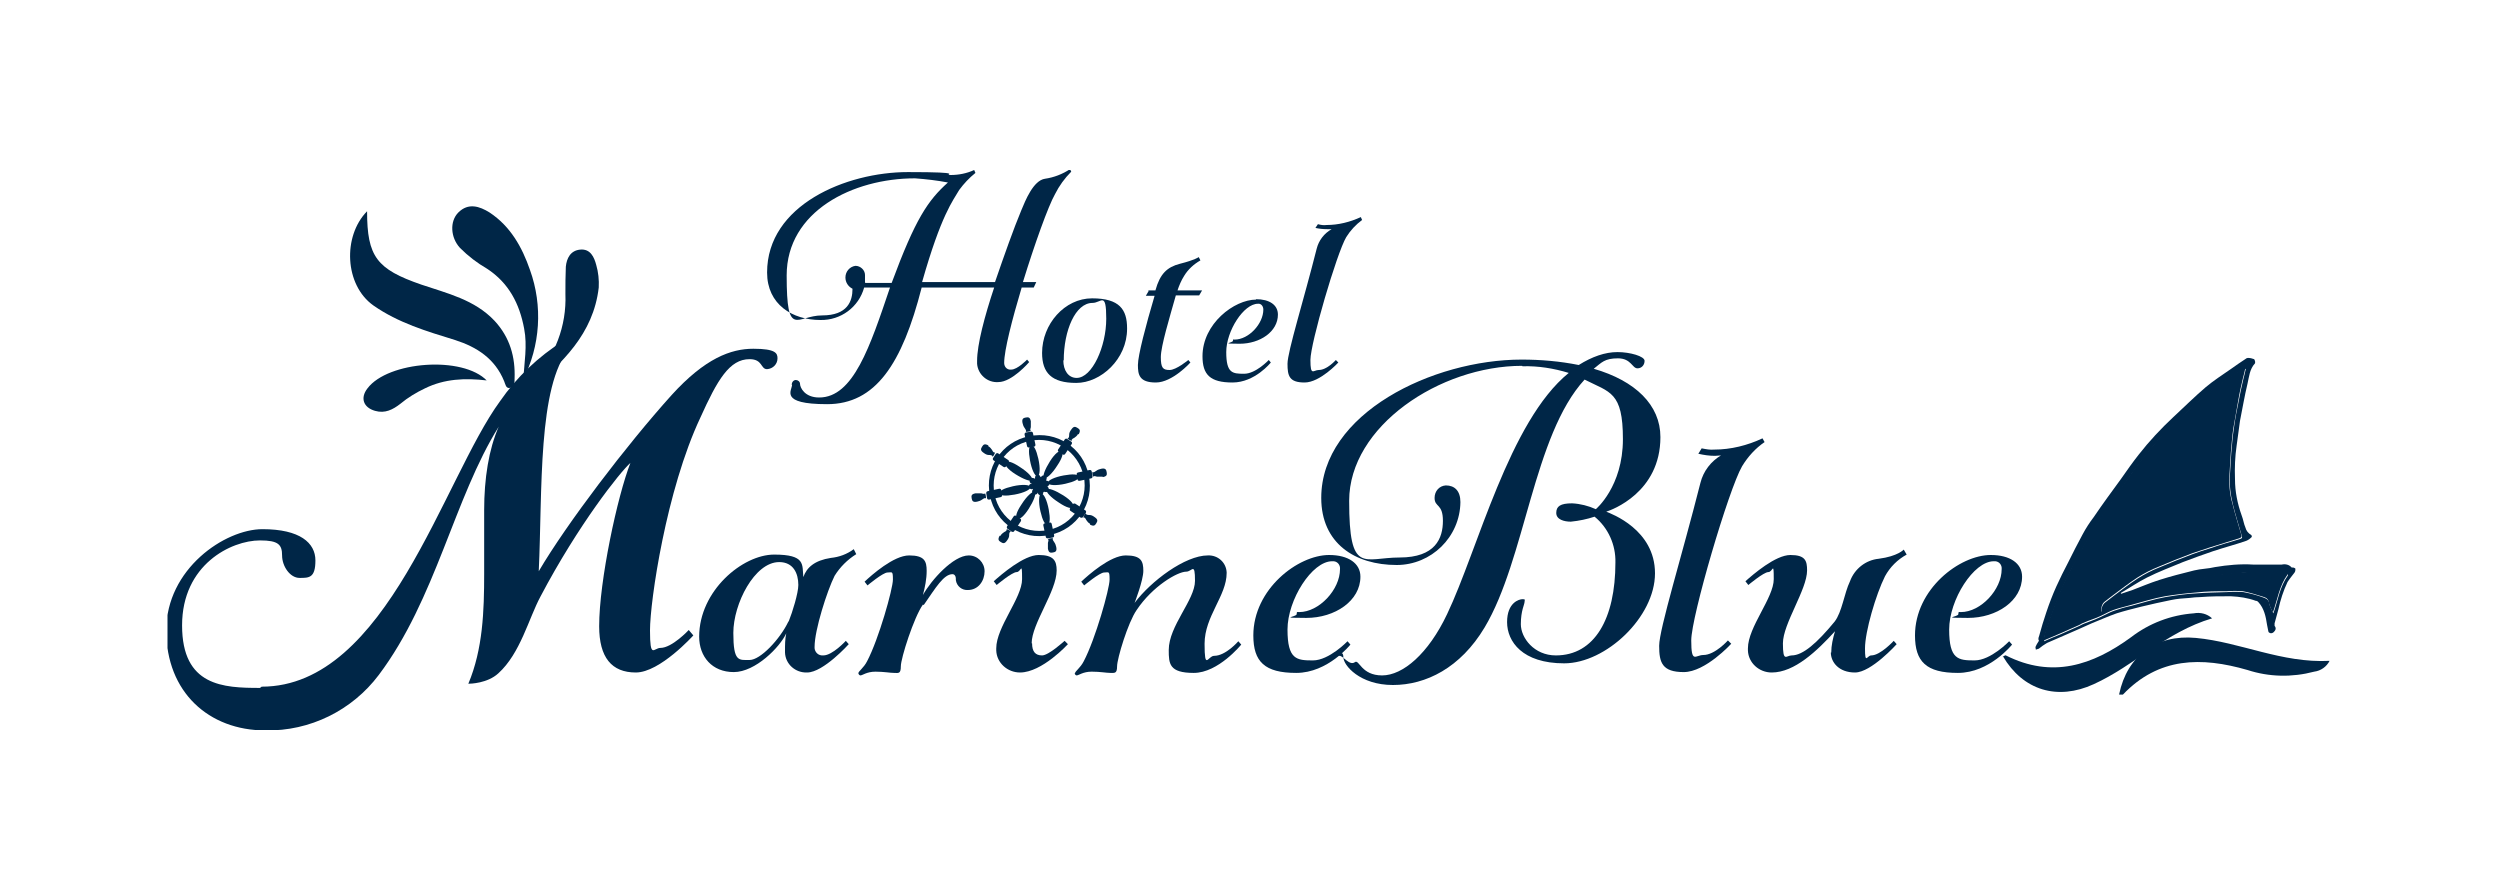 <?xml version="1.0" encoding="UTF-8"?>
<svg id="_レイヤー_1" data-name="レイヤー 1" xmlns="http://www.w3.org/2000/svg" version="1.1" xmlns:xlink="http://www.w3.org/1999/xlink" viewBox="0 0 600 210">
  <defs>
    <style>
      .cls-1 {
        fill: #002647;
      }

      .cls-1, .cls-2 {
        stroke-width: 0px;
      }

      .cls-2 {
        fill: none;
      }

      .cls-3 {
        clip-path: url(#clippath);
      }
    </style>
    <clipPath id="clippath">
      <rect class="cls-2" x="40.2" y="40.8" width="518.9" height="134.4"/>
    </clipPath>
  </defs>
  <g class="cls-3">
    <g id="_グループ_6" data-name="グループ 6">
      <path id="_パス_3" data-name="パス 3" class="cls-1" d="M480.6,157.6c.5-.2.7-.4.8-.3,11.1,5.6,20.8,2.4,30.1-4.4,4.3-3.3,9.5-5.3,15-5.7,1.6-.3,3.2.1,4.4,1.2-11.1,3.3-18.7,11.4-28.4,15.8-8.7,4-17,1.5-21.8-6.7"/>
      <path id="_パス_4" data-name="パス 4" class="cls-1" d="M508.6,166.7c.6,0,.8,0,.9,0,8.6-9,18.8-9.1,29.9-5.9,5.2,1.7,10.7,1.8,16,.4,1.6-.2,3-1.2,3.7-2.6-11.5.6-21.4-4.5-32.1-5.5-9.5-.9-16.5,4.3-18.4,13.5"/>
      <path id="_パス_5" data-name="パス 5" class="cls-1" d="M88.1,50.7c0,10.9,2.3,13.9,13,17.6,6.2,2.1,12.8,3.6,17.6,8.7,3.7,4,5,8.7,4.8,13.9,0,.9,0,2-1.1,2.2-1,.2-1.1-.9-1.4-1.6-2.2-5.4-6.5-8.2-11.8-9.9-6.8-2.1-13.6-4.1-19.6-8.3-6.9-4.9-7.4-16.6-1.5-22.6"/>
      <path id="_パス_6" data-name="パス 6" class="cls-1" d="M125.6,91.2c.2-4.1,1-8.2.2-12.3-1.1-6-3.7-11-8.9-14.4-2.4-1.4-4.5-3-6.5-5-2.3-2.5-2.5-6.4-.4-8.5,2.4-2.4,5.1-1.5,7.5,0,5,3.3,7.8,8.3,9.7,13.8,3.1,8.6,2.5,18.2-1.7,26.4"/>
      <path id="_パス_7" data-name="パス 7" class="cls-1" d="M126.2,93.1c.6-.7,1.1-1.4,1.7-2,5.3-5.5,8.1-12.9,7.8-20.5,0-2.2,0-4.4.1-6.6.2-2,1.1-3.9,3.5-4.1,2.4-.2,3.3,1.8,3.8,3.7.5,1.7.7,3.6.6,5.4-1.3,11.2-8.8,18.1-16.6,24.8l-.9-.8"/>
      <path id="_パス_8" data-name="パス 8" class="cls-1" d="M116.8,91.3c-5.2-.6-10.1-.4-14.8,1.9-2.1,1-4.1,2.2-5.9,3.7-1.8,1.4-3.7,2.4-6.1,1.7-2.8-.8-3.6-3.1-1.8-5.4,4.9-6.5,22.9-7.9,28.7-1.8"/>
      <path id="_パス_9" data-name="パス 9" class="cls-1" d="M62.8,164.8c30.1,0,43.6-49.9,57.2-68.5,4-5.8,9.2-10.7,15.2-14.5l1.5,1.8c-7.7,8.9-6.5,34.2-7.4,53.5,6.7-11.4,21-30.2,31.9-42.3,8-8.8,14.2-11.1,19.6-11.1s5.8,1.1,5.8,2.3c0,1.4-1.1,2.5-2.5,2.6-1.6,0-1-2.4-4.2-2.4-4.8,0-7.7,4.9-11.8,14-8.2,17.4-12.1,44.1-12.1,51.1s.9,4.2,2.5,4.2c2.8,0,6.8-4.3,6.8-4.3l1.1,1.3s-8,8.9-13.8,8.9-8.8-3.6-8.8-11.1c0-10.9,4.4-31.3,7.5-39.2-2.4,2.1-12.5,14.8-21.6,32.1-2.8,5.2-4.8,13.6-10.1,18.4-2.6,2.4-6.7,2.5-7.2,2.5,3.5-8.3,3.8-17.5,3.8-26.4v-15.3c0-7.5,1.1-14.6,3.5-20-10.7,17.1-15.1,41.4-28.8,59.6-6.4,8.5-16.5,13.5-27.2,13.3-13.6,0-23.8-9.2-23.8-24s14.1-24.3,23.1-24.3,12.7,3.3,12.7,7.5-1.5,4.2-3.8,4.2-4.2-2.8-4.2-5.4-.9-3.6-5.3-3.6c-6.9,0-18.7,5.8-18.7,20.4s9.9,15,18.7,15"/>
      <path id="_パス_10" data-name="パス 10" class="cls-1" d="M413.1,109.3c-.5,0-1,.1-1.5.1-1.4,0-2.7-.2-4-.5l.8-1.3c1,.2,2,.4,3,.3,4,0,8-1,11.6-2.7l.5.9c-2.2,1.5-4,3.5-5.4,5.8-3.2,5.5-12.2,36.1-12.2,41.8s1,3.5,2.9,3.5c2.8,0,5.9-3.5,5.9-3.5l.8.8s-6.2,6.8-11.4,6.8-5.9-2.3-5.9-6.3,5.5-21.7,9.9-39.1c.7-2.8,2.5-5.2,5.1-6.7"/>
      <path id="_パス_11" data-name="パス 11" class="cls-1" d="M439.5,156.6c0-1.7.4-3.4.9-5.1-4.3,4.7-9.7,9.9-15.2,9.9-3,0-5.6-2.3-5.7-5.3,0-.2,0-.3,0-.5,0-5.1,6.2-12.1,6.2-16.6s-.2-1.7-1.3-1.7-4.8,3.1-4.8,3.1l-.7-.9c1.8-1.6,7.2-6.3,10.8-6.3s4,1.4,4,3.7c0,4.6-5.8,12.8-5.8,17.5s.8,2.9,2.1,2.9c2.7,0,6.1-3,10.3-8.1,1.8-2.3,2.3-6.8,3.7-9.7,1.1-3,3.8-5.1,6.9-5.4,4.6-.6,6-2.2,6-2.2l.7,1.2c-2.2,1.2-4,3-5.2,5.2-2.2,4.4-4.8,13.3-4.8,17.3s.5,1.7,1.5,1.7c2.2,0,5.4-3.5,5.4-3.5l.7.8s-6.1,6.8-10,6.8-5.8-2.5-5.8-4.8"/>
      <path id="_パス_12" data-name="パス 12" class="cls-1" d="M477.8,133.2c4.6,0,7.5,2,7.5,5.2,0,5.8-6.1,9.9-13,9.9s-2.3-.2-2.3-.9.2-.5.6-.5c4.8,0,9.8-5.4,9.8-10.3.1-.9-.5-1.8-1.5-1.9-.1,0-.2,0-.4,0-4.8,0-10.7,9.2-10.7,16.4s2.2,7.4,6.1,7.4,8.3-4.6,8.3-4.6l.7.8s-5.4,6.8-13,6.8-10.3-2.7-10.3-9c0-11.1,10.7-19.3,18.2-19.3"/>
      <path id="_パス_13" data-name="パス 13" class="cls-1" d="M261.3,114.1c-1.3-6.6-7.7-10.8-14.3-9.4-6.6,1.3-10.8,7.7-9.4,14.3,1.3,6.6,7.7,10.8,14.3,9.4,0,0,0,0,0,0,6.6-1.3,10.8-7.7,9.4-14.3,0,0,0,0,0,0M251.6,127.2c-5.9,1.2-11.7-2.6-12.9-8.5-1.2-5.9,2.6-11.7,8.5-12.9,5.9-1.2,11.6,2.6,12.9,8.5,1.2,5.9-2.6,11.7-8.5,12.9h0"/>
      <path id="_パス_14" data-name="パス 14" class="cls-1" d="M247.4,101.2c0,.4,0,.9,0,1.3,0,.2-.3.7,0,.9.1,0-.4.2-.6.2s-.7.1-.6,0c.2-.3-.2-.7-.3-.9-.3-.4-.4-.8-.5-1.2-.2-1,.2-1.2.8-1.3s1-.1,1.2.9"/>
      <path id="_長方形_3" data-name="長方形 3" class="cls-1" d="M246.2,103.8l1.2-.2c.2,0,.4,0,.5.3s0,0,0,0l.6,2.8c0,.2,0,.4-.3.5l-1.2.2c-.2,0-.4,0-.5-.3l-.6-2.8c0-.2,0-.4.3-.5h0Z"/>
      <path id="_パス_15" data-name="パス 15" class="cls-1" d="M249.2,110.1c.5,2.2.4,4.1-.2,4.2s-1.4-1.6-1.8-3.8-.3-3.5.3-3.6,1.2,1,1.7,3.2"/>
      <path id="_パス_16" data-name="パス 16" class="cls-1" d="M249.7,114.4c0,.4-.2.7-.5.8-.4,0-.7-.2-.8-.5,0-.4.2-.7.5-.8,0,0,0,0,0,0,.4,0,.7.2.8.5"/>
      <path id="_パス_17" data-name="パス 17" class="cls-1" d="M237.2,107.1c.4.2.7.6.9.9.1.2.3.7.7.6.1,0-.2.4-.2.5s-.4.6-.4.5c0-.4-.6-.4-.9-.4-.4,0-.8-.2-1.2-.5-.9-.6-.7-1-.4-1.5s.6-.8,1.5-.3"/>
      <rect id="_長方形_4" data-name="長方形 4" class="cls-1" x="239.1" y="108.4" width="2" height="3.7" rx=".4" ry=".4" transform="translate(16 250.2) rotate(-56.6)"/>
      <path id="_パス_18" data-name="パス 18" class="cls-1" d="M244.8,112.1c1.9,1.2,3.2,2.6,2.9,3.1s-2.1-.2-4-1.4-2.7-2.3-2.4-2.8,1.6-.2,3.5,1.1"/>
      <path id="_パス_19" data-name="パス 19" class="cls-1" d="M248.2,114.8c.3.2.4.6.2,1-.2.3-.6.4-1,.2-.3-.2-.4-.6-.2-1,0,0,0,0,0,0,.2-.3.6-.4,1-.2"/>
      <path id="_パス_20" data-name="パス 20" class="cls-1" d="M234.2,118.4c.4,0,.9,0,1.3,0,.2,0,.7.3.9,0,0-.1.2.4.2.6s.1.7,0,.6c-.3-.2-.7.2-.9.3-.4.3-.8.4-1.2.5-1,.2-1.2-.2-1.3-.8s-.1-1,.9-1.2"/>
      <path id="_長方形_5" data-name="長方形 5" class="cls-1" d="M237,117.9l2.8-.6c.2,0,.4,0,.5.3h0s.2,1.2.2,1.2c0,.2,0,.4-.3.5h0s-2.8.6-2.8.6c-.2,0-.4,0-.5-.3l-.2-1.2c0-.2,0-.4.3-.5Z"/>
      <path id="_パス_21" data-name="パス 21" class="cls-1" d="M243.1,116.7c2.2-.5,4.1-.4,4.2.2s-1.6,1.4-3.8,1.8-3.5.3-3.6-.3,1-1.2,3.2-1.7"/>
      <path id="_パス_22" data-name="パス 22" class="cls-1" d="M247.4,116.1c.4,0,.7.2.8.5,0,.4-.2.7-.5.8s-.7-.2-.8-.5c0,0,0,0,0,0,0-.4.2-.7.5-.8"/>
      <path id="_パス_23" data-name="パス 23" class="cls-1" d="M240.1,128.6c.2-.4.6-.7.9-.9.2-.1.7-.3.6-.7,0-.1.4.2.5.2s.6.4.5.4c-.4,0-.4.6-.4.9,0,.4-.2.8-.5,1.2-.6.9-1,.7-1.5.4s-.8-.6-.3-1.5"/>
      <path id="_長方形_6" data-name="長方形 6" class="cls-1" d="M241.7,126.3l1.6-2.4c.1-.2.4-.2.6-.1l1,.7c.2.1.2.4.1.6h0l-1.6,2.4c-.1.2-.4.2-.6.1h0s-1-.7-1-.7c-.2-.1-.2-.4-.1-.6Z"/>
      <path id="_パス_24" data-name="パス 24" class="cls-1" d="M245.2,121c1.2-1.9,2.6-3.2,3.1-2.9.5.3-.2,2.1-1.4,4s-2.3,2.7-2.8,2.4-.2-1.6,1.1-3.5"/>
      <path id="_パス_25" data-name="パス 25" class="cls-1" d="M247.8,117.6c.2-.3.6-.4,1-.2s.4.6.2,1c-.2.3-.6.4-1,.2,0,0,0,0,0,0-.3-.2-.4-.6-.2-1"/>
      <path id="_パス_26" data-name="パス 26" class="cls-1" d="M251.5,131.6c0-.4,0-.9,0-1.3,0-.2.3-.7,0-.9-.1,0,.4-.2.6-.2s.7-.1.6,0c-.2.3.2.7.3.9.3.4.4.8.5,1.2.2,1-.2,1.2-.8,1.3s-1,.1-1.2-.9"/>
      <path id="_長方形_7" data-name="長方形 7" class="cls-1" d="M250.7,125.6l1.2-.2c.2,0,.4,0,.5.3l.6,2.8c0,.2,0,.4-.3.5h0s-1.2.2-1.2.2c-.2,0-.4,0-.5-.3h0s-.6-2.8-.6-2.8c0-.2,0-.4.3-.5Z"/>
      <path id="_パス_27" data-name="パス 27" class="cls-1" d="M249.7,122.7c-.5-2.2-.4-4.1.2-4.2s1.4,1.6,1.8,3.8.3,3.5-.3,3.6-1.2-1-1.7-3.2"/>
      <path id="_パス_28" data-name="パス 28" class="cls-1" d="M249.1,118.4c0-.4.2-.7.5-.8.4,0,.7.2.8.5,0,.4-.2.7-.5.8,0,0,0,0,0,0-.4,0-.7-.2-.8-.5"/>
      <path id="_パス_29" data-name="パス 29" class="cls-1" d="M261.6,125.7c-.4-.2-.7-.6-.9-.9-.1-.2-.3-.7-.7-.6-.1,0,.2-.4.2-.5s.4-.6.4-.5c0,.4.6.4.9.4.4,0,.8.2,1.2.5.9.6.7,1,.4,1.5s-.6.8-1.5.3"/>
      <path id="_長方形_8" data-name="長方形 8" class="cls-1" d="M256.8,122l.7-1c.1-.2.4-.2.6-.1s0,0,0,0l2.4,1.6c.2.1.2.4.1.6l-.7,1c-.1.2-.4.2-.6.1l-2.4-1.6c-.2-.1-.2-.4-.1-.6Z"/>
      <path id="_パス_30" data-name="パス 30" class="cls-1" d="M254.1,120.6c-1.9-1.2-3.2-2.6-2.9-3.1s2.1.2,4,1.4c1.9,1.2,2.7,2.3,2.4,2.8s-1.6.2-3.5-1.1"/>
      <path id="_パス_31" data-name="パス 31" class="cls-1" d="M250.6,118c-.3-.2-.4-.6-.2-1,.2-.3.6-.4,1-.2.3.2.4.6.2,1,0,0,0,0,0,0-.2.3-.6.4-1,.2"/>
      <path id="_パス_32" data-name="パス 32" class="cls-1" d="M264.6,114.4c-.4,0-.9,0-1.3,0-.2,0-.7-.3-.9,0,0,.1-.2-.4-.2-.5s-.1-.7,0-.6c.3.2.7-.2.9-.3.4-.3.8-.4,1.2-.5,1-.2,1.2.2,1.3.8s.1,1-.9,1.2"/>
      <path id="_長方形_9" data-name="長方形 9" class="cls-1" d="M258.7,113.4l2.8-.6c.2,0,.4,0,.5.3l.2,1.2c0,.2,0,.4-.3.5l-2.8.6c-.2,0-.4,0-.5-.3l-.2-1.2c0-.2,0-.4.3-.5Z"/>
      <path id="_パス_33" data-name="パス 33" class="cls-1" d="M255.7,116.1c-2.2.5-4.1.4-4.2-.2s1.6-1.4,3.8-1.8,3.5-.3,3.6.3-1,1.2-3.2,1.7"/>
      <path id="_パス_34" data-name="パス 34" class="cls-1" d="M251.4,116.7c-.4,0-.7-.2-.8-.5,0-.4.2-.7.5-.8s.7.2.8.5c0,0,0,0,0,0,0,.4-.2.7-.5.8"/>
      <path id="_パス_35" data-name="パス 35" class="cls-1" d="M258.7,104.2c-.2.4-.6.7-.9.9-.2.1-.7.3-.6.7,0,.1-.4-.2-.5-.2s-.6-.4-.5-.4c.4,0,.4-.6.4-.9,0-.4.2-.8.5-1.2.6-.9,1-.7,1.5-.4s.8.6.3,1.5"/>
      <rect id="_長方形_10" data-name="長方形 10" class="cls-1" x="253.7" y="106.1" width="3.7" height="2" rx=".4" ry=".4" transform="translate(25.5 261.6) rotate(-56.6)"/>
      <path id="_パス_36" data-name="パス 36" class="cls-1" d="M253.7,111.8c-1.2,1.9-2.6,3.2-3.1,2.9s.2-2.1,1.4-4,2.3-2.7,2.8-2.4.2,1.6-1.1,3.5"/>
      <path id="_パス_37" data-name="パス 37" class="cls-1" d="M251.1,115.2c-.2.3-.6.4-1,.2s-.4-.6-.2-1c.2-.3.6-.4,1-.2,0,0,0,0,0,0,.3.2.4.6.2,1"/>
      <path id="_パス_38" data-name="パス 38" class="cls-1" d="M251.4,116c.2,1.1-.5,2.1-1.5,2.3s-2.1-.5-2.3-1.5c-.2-1.1.5-2.1,1.5-2.3,1.1-.2,2.1.5,2.3,1.5,0,0,0,0,0,0"/>
      <path id="_パス_39" data-name="パス 39" class="cls-1" d="M250.8,116.1c.2.8-.3,1.5-1.1,1.6-.8.2-1.5-.3-1.6-1.1-.2-.8.3-1.5,1.1-1.6.8-.2,1.5.3,1.6,1.1,0,0,0,0,0,0"/>
      <path id="_パス_40" data-name="パス 40" class="cls-1" d="M250.4,116.2c.1.5-.2,1-.8,1.1-.5.1-1-.2-1.1-.8-.1-.5.2-1,.8-1.1,0,0,0,0,0,0,.5-.1,1,.2,1.1.8"/>
      <path id="_パス_41" data-name="パス 41" class="cls-1" d="M248,110.5l-.3-2,.6,2h.7s-.6.3-.6.3l.3,2-.6-2h-.7s.6-.3.6-.3Z"/>
      <path id="_パス_42" data-name="パス 42" class="cls-1" d="M248,108.2c0,.2,0,.3-.2.3-.2,0-.3,0-.3-.2,0-.2,0-.3.2-.3.2,0,.3,0,.3.2"/>
      <path id="_パス_43" data-name="パス 43" class="cls-1" d="M249,112.7c0,.2,0,.3-.2.3-.2,0-.3,0-.3-.2,0-.2,0-.3.2-.3.2,0,.3,0,.3.2,0,0,0,0,0,0"/>
      <path id="_パス_44" data-name="パス 44" class="cls-1" d="M244.2,113.2l-1.6-1.3,1.8,1,.5-.5-.2.6,1.6,1.3-1.8-1-.5.5.2-.6Z"/>
      <path id="_パス_45" data-name="パス 45" class="cls-1" d="M242.6,111.6c.1,0,.2.3,0,.4,0,.1-.3.2-.4,0-.1,0-.2-.3,0-.4,0,0,0,0,0,0,0-.1.3-.2.4,0,0,0,0,0,0,0"/>
      <path id="_パス_46" data-name="パス 46" class="cls-1" d="M246.5,114.1c.1,0,.2.3,0,.4,0,.1-.3.2-.4,0-.1,0-.2-.3,0-.4,0,0,0,0,0,0,0-.1.3-.2.4,0"/>
      <path id="_パス_47" data-name="パス 47" class="cls-1" d="M243.4,117.8l-2,.3,2-.6v-.7s.3.6.3.6l2-.3-2,.6v.7s-.3-.6-.3-.6Z"/>
      <path id="_パス_48" data-name="パス 48" class="cls-1" d="M241.2,117.8c.2,0,.3,0,.3.2,0,.2,0,.3-.2.3-.2,0-.3,0-.3-.2,0-.2,0-.3.2-.3"/>
      <path id="_パス_49" data-name="パス 49" class="cls-1" d="M245.7,116.9c.2,0,.3,0,.3.2s0,.3-.2.3c-.2,0-.3,0-.3-.2,0-.2,0-.3.2-.3"/>
      <path id="_パス_50" data-name="パス 50" class="cls-1" d="M246.2,121.6l-1.3,1.6,1-1.8-.5-.5.6.2,1.3-1.6-1,1.8.5.5-.6-.2Z"/>
      <path id="_パス_51" data-name="パス 51" class="cls-1" d="M244.6,123.3c0-.1.3-.2.4,0,.1,0,.2.3,0,.4s-.3.2-.4,0c0,0,0,0,0,0-.1,0-.2-.3,0-.4,0,0,0,0,0,0"/>
      <path id="_パス_52" data-name="パス 52" class="cls-1" d="M247.1,119.4c0-.1.3-.2.4,0,.1,0,.2.3,0,.4s-.3.2-.4,0c0,0,0,0,0,0-.1,0-.2-.3,0-.4,0,0,0,0,0,0"/>
      <path id="_パス_53" data-name="パス 53" class="cls-1" d="M250.8,122.3l.3,2-.6-2h-.7s.6-.3.6-.3l-.3-2,.6,2h.7s-.6.3-.6.3Z"/>
      <path id="_パス_54" data-name="パス 54" class="cls-1" d="M250.9,124.6c0-.2,0-.3.2-.3.2,0,.3,0,.3.2,0,.2,0,.3-.2.3-.2,0-.3,0-.3-.2,0,0,0,0,0,0"/>
      <path id="_パス_55" data-name="パス 55" class="cls-1" d="M249.9,120.1c0-.2,0-.3.2-.3s.3,0,.3.2c0,.2,0,.3-.2.3-.2,0-.3,0-.3-.2,0,0,0,0,0,0"/>
      <path id="_パス_56" data-name="パス 56" class="cls-1" d="M254.5,119.6l1.6,1.3-1.8-1-.5.5.2-.6-1.6-1.3,1.8,1,.5-.5-.2.6Z"/>
      <path id="_パス_57" data-name="パス 57" class="cls-1" d="M256.1,121.2c-.1,0-.2-.3,0-.4,0-.1.3-.2.4,0,.1,0,.2.3,0,.4,0,0,0,0,0,0,0,.1-.3.2-.4,0,0,0,0,0,0,0"/>
      <path id="_パス_58" data-name="パス 58" class="cls-1" d="M252.3,118.7c-.1,0-.2-.3,0-.4,0-.1.3-.2.4,0,.1,0,.2.3,0,.4,0,0,0,0,0,0,0,.1-.3.2-.4,0,0,0,0,0,0,0"/>
      <path id="_パス_59" data-name="パス 59" class="cls-1" d="M255.3,115l2-.3-2,.6v.7s-.3-.6-.3-.6l-2,.3,2-.6v-.7s.3.6.3.6Z"/>
      <path id="_パス_60" data-name="パス 60" class="cls-1" d="M257.6,115c-.2,0-.3,0-.3-.2s0-.3.2-.3c.2,0,.3,0,.3.2,0,.2,0,.3-.2.3"/>
      <path id="_パス_61" data-name="パス 61" class="cls-1" d="M253,116c-.2,0-.3,0-.3-.2s0-.3.2-.3c.2,0,.3,0,.3.2,0,.2,0,.3-.2.3,0,0,0,0,0,0"/>
      <path id="_パス_62" data-name="パス 62" class="cls-1" d="M252.6,111.3l1.3-1.6-1,1.8.5.5-.6-.2-1.3,1.6,1-1.8-.5-.5.6.2Z"/>
      <path id="_パス_63" data-name="パス 63" class="cls-1" d="M254.2,109.7c0,.1-.3.2-.4,0-.1,0-.2-.3,0-.4,0-.1.3-.2.4,0,0,0,0,0,0,0,.1,0,.2.3,0,.4,0,0,0,0,0,0"/>
      <path id="_パス_64" data-name="パス 64" class="cls-1" d="M251.7,113.5c0,.1-.3.2-.4,0-.1,0-.2-.3,0-.4,0-.1.3-.2.4,0,0,0,0,0,0,0,.1,0,.2.3,0,.4,0,0,0,0,0,0"/>
      <path id="_パス_65" data-name="パス 65" class="cls-1" d="M365.3,87.8c-19.7,0-41.5,14.5-41.5,32.4s3.5,13.6,12.1,13.6,10.4-4.6,10.4-8.8-2-3.2-2-5.5c0-1.6,1.1-2.9,2.7-3,0,0,0,0,0,0,2.1,0,3.5,1.3,3.5,4-.1,8.4-7,15.1-15.3,15.1-10,0-18.1-5.2-18.1-16.1,0-20.3,26.8-33.2,48.1-33.2,4.6,0,9.2.4,13.7,1.3,3.2-2,6.3-3.1,9.3-3.1s6.5,1,6.5,2.1c0,1-.7,1.8-1.7,1.8-1.3,0-1.5-2.4-4.7-2.4s-3.9,1-5.8,2.5c10,2.9,16,8.7,16,16.4,0,13.3-11.7,17.5-13,17.9,1.2.5,11.7,4.3,11.7,14.8s-11.8,21.6-21.8,21.6-13.7-5.2-13.7-9.9,2.9-5.5,3.7-5.5.5.2.5.6c0,.7-.9,2.1-.9,5.4s3.2,7.5,8.4,7.5c9.3,0,14.3-8.8,14.3-22.3.1-4.2-1.7-8.3-5-11-1.8.6-3.7,1-5.7,1.2-1.6,0-3.5-.5-3.5-2.1s1-2.3,3.8-2.3c2,.1,3.9.6,5.7,1.4,0,0,6.5-5.4,6.5-16.8s-3.1-11.2-9.2-14.3c-12.3,13.4-14.2,43.1-24,59.5-5.8,9.7-14.1,13.8-22,13.8s-11.9-4.7-11.9-6.7-1.8-.3-.9-.3,2.4,2.5,3.7,1.5c1-.7,1.5,3.2,6.5,3.2s11.1-5.2,15.6-14.7c7.4-15.5,14.9-46.3,29.2-57.9-3.6-1.1-7.3-1.7-11.1-1.6"/>
      <path id="_パス_66" data-name="パス 66" class="cls-1" d="M197.6,157.3c2.2,0,5.4-3.5,5.4-3.5l.7.8s-6.1,6.8-10,6.8c-2.8.1-5.2-2-5.3-4.8,0-.1,0-.3,0-.4,0-1.4,0-2.8.3-4.2-1.5,3.3-7.4,9.3-12.6,9.3s-8.3-3.7-8.3-8.5c0-11,10.4-19.7,18-19.7s6.7,2.4,7,5.4c.8-2.3,2.7-4,6.6-4.6,2-.2,3.9-.9,5.5-2.1l.6,1.2c-2.1,1.3-3.9,3.1-5.2,5.2-1.8,3.6-4.8,13-4.8,17-.1,1,.6,2,1.7,2.1.1,0,.3,0,.4,0M189.3,149.1c.9-2.2,2.3-6.8,2.3-8.7,0-2.8-1.2-5.5-4.6-5.5-5.9,0-11,10-11,17s1.3,6.5,3.9,6.5,7.3-5,9.3-9.2"/>
      <path id="_パス_67" data-name="パス 67" class="cls-1" d="M221.5,145.1c-2.2,3.1-5.3,12.9-5.3,14.8s-.6,1.6-1.6,1.6-2.4-.3-4.5-.3-3.1.9-3.6.9c-.2,0-.4-.2-.5-.5,0-.5,1.3-1.3,2.1-2.9,2.8-5.3,6.2-17.4,6.2-19.6s-.2-1.7-1.3-1.7-4.8,3.1-4.8,3.1l-.7-.9c1.7-1.6,7-6.3,10.7-6.3s4.2,1.4,4.2,3.7c0,2-.4,3.9-.9,5.8,2-3.6,7.3-9.5,11-9.5,2.1,0,3.8,1.7,3.8,3.8,0,2.3-1.5,4.5-4,4.5-1.4.1-2.7-.9-2.9-2.4,0-.1,0-.3,0-.4,0-.5-.3-1-.8-1,0,0,0,0,0,0-2.1,0-4,3.2-6.9,7.4"/>
      <path id="_パス_68" data-name="パス 68" class="cls-1" d="M247.7,154.4c0,2,.8,2.9,2.4,2.9s5.4-3.5,5.4-3.5l.8.8s-6.2,6.8-11.5,6.8c-3,0-5.6-2.3-5.7-5.3,0-.2,0-.3,0-.5,0-5.1,6.2-12.1,6.2-16.6s-.2-1.7-1.3-1.7-4.8,3.1-4.8,3.1l-.7-.9c1.8-1.6,7.2-6.3,10.8-6.3s4.3,1.4,4.3,3.7c0,5-6,12.8-6,17.5"/>
      <path id="_パス_69" data-name="パス 69" class="cls-1" d="M258,161.6c0-.5,1.3-1.3,2.1-2.9,2.8-5.3,6.2-17.4,6.2-19.6s-.2-1.7-1.3-1.7-4.8,3.1-4.8,3.1l-.7-.9c1.7-1.6,7-6.3,10.7-6.3s4.2,1.4,4.2,3.7-2.1,7.7-2.1,7.7c3.9-5.2,12.1-11.4,17.6-11.4,2.4-.1,4.4,1.7,4.5,4.1,0,0,0,0,0,.1,0,5.5-5.3,10.4-5.3,17s.8,2.9,2.3,2.9c2.8,0,5.8-3.5,5.8-3.5l.7.8s-5.5,6.8-11.4,6.8-6-2.2-6-5.5c0-5.8,6.3-12,6.3-16.6s-.7-2.2-2.1-2.2c-2.1,0-8.1,3.5-11.9,9.2-2.1,3-4.7,11.7-4.7,13.5s-.6,1.6-1.6,1.6-2.4-.3-4.5-.3-3.1.9-3.6.9c-.2,0-.4-.2-.5-.5"/>
      <path id="_パス_70" data-name="パス 70" class="cls-1" d="M319,133.2c4.6,0,7.5,2,7.5,5.2,0,5.8-6.1,9.9-13,9.9s-2.3-.2-2.3-.9.2-.5.6-.5c4.8,0,9.8-5.4,9.8-10.3.1-.9-.5-1.8-1.5-1.9-.1,0-.2,0-.4,0-4.8,0-10.7,9.2-10.7,16.4s2.2,7.4,6.1,7.4,8.3-4.6,8.3-4.6l.7.8s-5.4,6.8-13,6.8-10.3-2.7-10.3-9c0-11.1,10.7-19.3,18.2-19.3"/>
      <path id="_パス_71" data-name="パス 71" class="cls-1" d="M489.8,154.1c-.8-.3-.6-1-.4-1.5.5-1.9,1.1-3.8,1.7-5.6.7-2.1,1.5-4.2,2.4-6.2.9-2,1.9-4,2.9-5.9,1.1-2.2,2.2-4.4,3.4-6.6.8-1.5,1.7-2.9,2.7-4.2,2.1-3.1,4.3-6.1,6.5-9.1,1.4-2,2.8-4,4.3-5.9,2.5-3.2,5.3-6.2,8.3-9,2.6-2.4,5.1-4.9,7.8-7.2,1.9-1.6,4.1-3,6.1-4.4,1.1-.8,2.3-1.6,3.5-2.4.1-.1.3-.2.5-.2.5,0,1,.1,1.5.3.2.3.3.7.2,1-1.3,1.4-1.4,3.2-1.8,4.9-.7,2.9-1.2,5.9-1.8,8.9-.3,2-.5,3.9-.8,5.9-.4,2.7-.5,5.4-.4,8.1,0,3,.6,5.9,1.6,8.7.4,1,.5,2,.9,2.9.2.8.7,1.4,1.4,1.8.1.1.2.3.1.5-.4.4-.8.7-1.3.9-2.6.9-5.3,1.6-8,2.5-2.4.8-4.8,1.7-7.2,2.6-2.9,1.2-5.8,2.3-8.6,3.7-2.2,1.1-4.2,2.5-6.3,3.7,0,0,0,.2.1.2.9-.3,1.8-.6,2.7-.9,2.1-.8,4.2-1.7,6.4-2.4,2.8-.9,5.6-1.6,8.4-2.3,1.6-.4,3.4-.4,5-.8,3-.5,6.1-.8,9.2-.6,2.3,0,4.5,0,6.8,0,.9-.2,1.8,0,2.4.7,0,0,.2,0,.3,0,.2,0,.6.2.6.3,0,.3,0,.6-.2.9-.6.8-1.2,1.5-1.7,2.3-1,2.1-1.7,4.3-2.2,6.6-.3,1.1-.6,2.2-.9,3.3,0,.2,0,.4,0,.6.5.6.2,1.1-.2,1.5-.3.3-.8.4-1.1.1-.1,0-.2-.2-.2-.3-.1-.5-.2-1-.3-1.5-.3-2-.7-4-2.1-5.5-.2-.2-.3-.3-.6-.3-1.9-.7-3.9-1-6-1.1-2.4,0-4.9,0-7.3.2-.9,0-1.7.1-2.6.2-1.5.1-3,.2-4.4.5-2.4.5-4.8,1-7.2,1.6-2,.5-4,1-5.9,1.6-2,.7-4,1.6-6,2.4-2,.9-4,1.8-6.1,2.7-1.5.7-3.1,1.3-4.6,2-.7.4-1.4.9-2,1.4-.2,0-.5.2-.7.2,0-.3-.2-.6,0-.8.2-.5.5-.9.8-1.4M549,137.8c-.4-.1-.8-.2-1.2-.2-1.3,0-2.7-.2-4-.2-1.1,0-2.2,0-3.2,0-1.5,0-3,.1-4.6.3-1.5.1-2.9.3-4.4.5-.8.2-1.5.4-2.3.5-2.3,0-4.3.8-6.5,1.3-.8.2-1.6.5-2.3.8-1.9.6-3.8,1.2-5.7,1.8-1.5.5-3,1.1-4.5,1.7-1.5.4-2.9,1.1-4.2,2-.5.3-1,.6-1.6.7-.3-.8,0-1.7.6-2.3.7-.5,1.4-1.1,2.2-1.7,1.9-1.4,3.8-2.9,5.8-4.2,1.6-1,3.3-1.9,5.1-2.6,2.6-1.1,5.3-2.2,8-3.2,1.4-.5,2.8-1,4.2-1.4,2.3-.8,4.7-1.5,7.1-2.2.6-.2.7-.3.5-.9-.7-2.5-1.5-4.9-2.1-7.4-.6-2.4-.9-4.9-.7-7.4.1-1.6.2-3.3.3-4.9.2-2,.3-3.9.6-5.8.3-2.3.7-4.5,1.2-6.8.3-1.7.7-3.5,1.1-5.2.2-.8.4-1.5.6-2.5-.6.2-1.1.5-1.6.8-1.4.9-2.8,1.8-4.2,2.8-1.5,1.1-3.1,2.2-4.5,3.4-2,1.7-3.9,3.6-5.8,5.4-1.3,1.2-2.7,2.4-3.9,3.7-1.7,1.8-3.2,3.7-4.7,5.6-1.5,1.9-3,3.9-4.4,6-2.3,3.3-4.6,6.7-6.8,10-1,1.6-1.9,3.2-2.9,4.9-.7,1.2-1.3,2.4-2,3.6-1,1.9-2.1,3.9-3,5.9-.8,1.7-1.4,3.4-2.1,5.1-.8,2.2-1.6,4.5-2.3,6.7-.1.5-.2,1-.2,1.5,1.4-.6,2.7-1.2,4-1.7,1.5-.7,3-1.3,4.5-2,.4-.2.7-.4,1-.5,1.3-.5,2.7-1,4-1.6,1.1-.5,2.1-1.1,3.2-1.5,1.4-.5,2.8-.9,4.2-1.2,2.7-.7,5.4-1.6,8.2-2.1,2.5-.4,5-.8,7.5-.9,2.4-.2,4.9-.2,7.3-.3,1.3-.1,2.6-.1,3.9,0,1.6.3,3.2.7,4.8,1.3.6.2,1.3.5,1.4,1.4.2.8.6,1.6,1,2.4,1.1-3.1,1.5-6.3,3.5-9.1"/>
      <path id="_パス_72" data-name="パス 72" class="cls-1" d="M549,137.9c-2,2.8-2.4,6-3.5,9.1-.4-.7-.8-1.6-1-2.4-.1-1-.8-1.2-1.4-1.4-1.6-.5-3.2-1-4.8-1.3-1.3-.1-2.6-.1-3.9,0-2.4,0-4.9,0-7.3.3-2.5.2-5,.5-7.5.9-2.8.5-5.5,1.4-8.2,2.1-1.4.4-2.8.7-4.2,1.2-1.1.4-2.1,1-3.2,1.5-1.3.6-2.7,1-4,1.6-.4.1-.7.4-1,.5-1.5.7-3,1.3-4.5,2-1.3.6-2.6,1.1-4,1.7,0-.5.1-1,.2-1.5.7-2.2,1.5-4.5,2.3-6.7.6-1.7,1.3-3.4,2.1-5.1.9-2,2-3.9,3-5.9.6-1.2,1.3-2.4,2-3.6.9-1.6,1.8-3.3,2.9-4.9,2.2-3.4,4.5-6.7,6.8-10,1.4-2,2.9-4,4.4-6,1.5-1.9,3.1-3.8,4.7-5.6,1.2-1.3,2.6-2.5,3.9-3.7,1.9-1.8,3.8-3.6,5.8-5.4,1.4-1.2,3-2.3,4.5-3.4,1.4-1,2.8-1.9,4.2-2.8.5-.3,1.1-.5,1.6-.8-.2,1-.4,1.7-.6,2.5-.4,1.7-.8,3.4-1.1,5.2-.4,2.3-.8,4.5-1.2,6.8-.3,1.9-.4,3.9-.6,5.8-.1,1.6-.2,3.3-.3,4.9-.2,2.5,0,5,.7,7.4.6,2.5,1.4,4.9,2.1,7.4.2.6,0,.7-.5.9-2.4.7-4.7,1.5-7.1,2.2-1.4.5-2.8.9-4.2,1.4-2.7,1-5.4,2.1-8,3.2-1.8.7-3.5,1.6-5.1,2.6-2,1.3-3.9,2.8-5.8,4.2-.7.5-1.4,1.1-2.2,1.7-.6.6-.8,1.5-.6,2.3.6-.2,1.1-.4,1.6-.7,1.3-.9,2.7-1.5,4.2-2,1.5-.6,3-1.2,4.5-1.7,1.9-.7,3.8-1.2,5.7-1.8.8-.3,1.5-.6,2.3-.8,2.2-.5,4.2-1.3,6.5-1.3.8-.1,1.6-.3,2.3-.5,1.5-.2,2.9-.3,4.4-.5,1.5-.1,3-.2,4.6-.3,1.1,0,2.2,0,3.2,0,1.3,0,2.7.1,4,.2.4,0,.8.1,1.2.2"/>
      <path id="_パス_73" data-name="パス 73" class="cls-1" d="M190,92.4c0-.6.4-1.2,1-1.2,0,0,0,0,0,0,.5,0,1,.4,1,.9,0,0,0,0,0,0,0,.9,1.1,3.3,4.6,3.3,8.2,0,12.2-12.2,17-26.4h-6.2c-1.3,4.7-5.6,7.9-10.5,7.8-6.7,0-12.8-3.7-12.8-11.4,0-16.2,19-24.1,33.8-24.1s8,.7,10.3.7c1.9,0,3.9-.4,5.6-1.2l.3.7c-1.5,1.2-2.8,2.6-3.9,4.1-1.5,2.6-4.3,5.9-8.9,22.1h17.5c2.2-6.4,4.5-12.9,6.3-17.2,1-2.4,2.9-7.2,5.7-7.6,2.1-.3,4.2-1.1,6-2.3l.3.6c-1.6,1.6-2.9,3.4-3.9,5.4-1.6,2.8-4.9,12-7.7,21.1h3.2l-.6,1.3h-2.9c-2.3,7.7-4.2,15.1-4.2,18.1,0,.8.5,1.5,1.3,1.6.1,0,.2,0,.4,0,1.5,0,3.8-2.4,3.8-2.4l.5.6s-4.1,4.8-7.4,4.8c-2.6.2-4.9-1.8-5.1-4.4,0-.2,0-.4,0-.7,0-3.9,1.8-10.7,4.1-17.6h-17.4c-4.7,18.4-11.1,28-22.7,28s-8.4-3.3-8.4-4.7M207.7,67.9h6.3c5.7-15.4,8.7-19.8,13.5-24.1-2.6-.5-5.2-.8-7.9-1-14.9,0-30.8,7.9-30.8,23.3s2.4,9.6,8.5,9.6,7.3-3.4,7.3-6.4c-1-.5-1.7-1.5-1.7-2.7,0-1.4,1-2.6,2.4-2.8,1.2,0,2.3,1,2.3,2.2,0,.1,0,.2,0,.3,0,.5,0,1,0,1.5"/>
      <path id="_パス_74" data-name="パス 74" class="cls-1" d="M270.5,78.9c0,7.3-6.3,13-12.2,13s-8.2-2.4-8.2-7.2c0-6.9,5.4-13.1,12-13.1s8.4,2.7,8.4,7.2M255.2,86.5c0,2.4,1.2,4.2,3.2,4.2,3.7,0,7.1-7.5,7.1-14.2s-1.2-3.8-3.3-3.8c-4.1,0-6.9,6.6-6.9,13.8"/>
      <path id="_パス_75" data-name="パス 75" class="cls-1" d="M275.5,69.7h1.8c1.1-4,2.8-5.6,5.9-6.4,3.6-.9,4.5-1.6,4.5-1.6l.4.8c-1.6.9-3,2.2-3.9,3.7-.7,1.1-1.2,2.3-1.6,3.5h5.9l-.7,1.2h-5.6c-1.5,5.3-3.6,12.2-3.6,14.8s.5,3.1,2.1,3.1,4.5-2.4,4.5-2.4l.5.6s-4.3,4.8-8.3,4.8-4.3-1.9-4.3-4.2,1.9-9.5,4-16.6h-2.1l.7-1.2Z"/>
      <path id="_パス_76" data-name="パス 76" class="cls-1" d="M301.4,71.8c3.3,0,5.3,1.4,5.3,3.7,0,4.1-4.3,7-9.2,7s-1.6-.2-1.6-.7.2-.3.4-.3c3.4,0,6.9-3.8,6.9-7.2,0-.7-.4-1.3-1-1.4,0,0-.2,0-.3,0-3.4,0-7.6,6.5-7.6,11.6s1.5,5.2,4.3,5.2,5.9-3.3,5.9-3.3l.5.6s-3.8,4.8-9.2,4.8-7.2-1.9-7.2-6.3c0-7.8,7.6-13.6,12.9-13.6"/>
      <path id="_パス_77" data-name="パス 77" class="cls-1" d="M319.6,55c-.3,0-.7,0-1.1,0-1,0-1.9-.1-2.8-.3l.6-.9c.7.2,1.4.3,2.1.2,2.8,0,5.6-.7,8.2-1.9l.3.7c-1.5,1.1-2.8,2.5-3.8,4.1-2.3,3.9-8.6,25.5-8.6,29.5s.7,2.4,2,2.4c2,0,4.1-2.4,4.1-2.4l.6.6s-4.4,4.8-8.1,4.8-4.1-1.6-4.1-4.5,3.9-15.3,7-27.6c.5-2,1.8-3.7,3.6-4.7"/>
    </g>
  </g>
</svg>